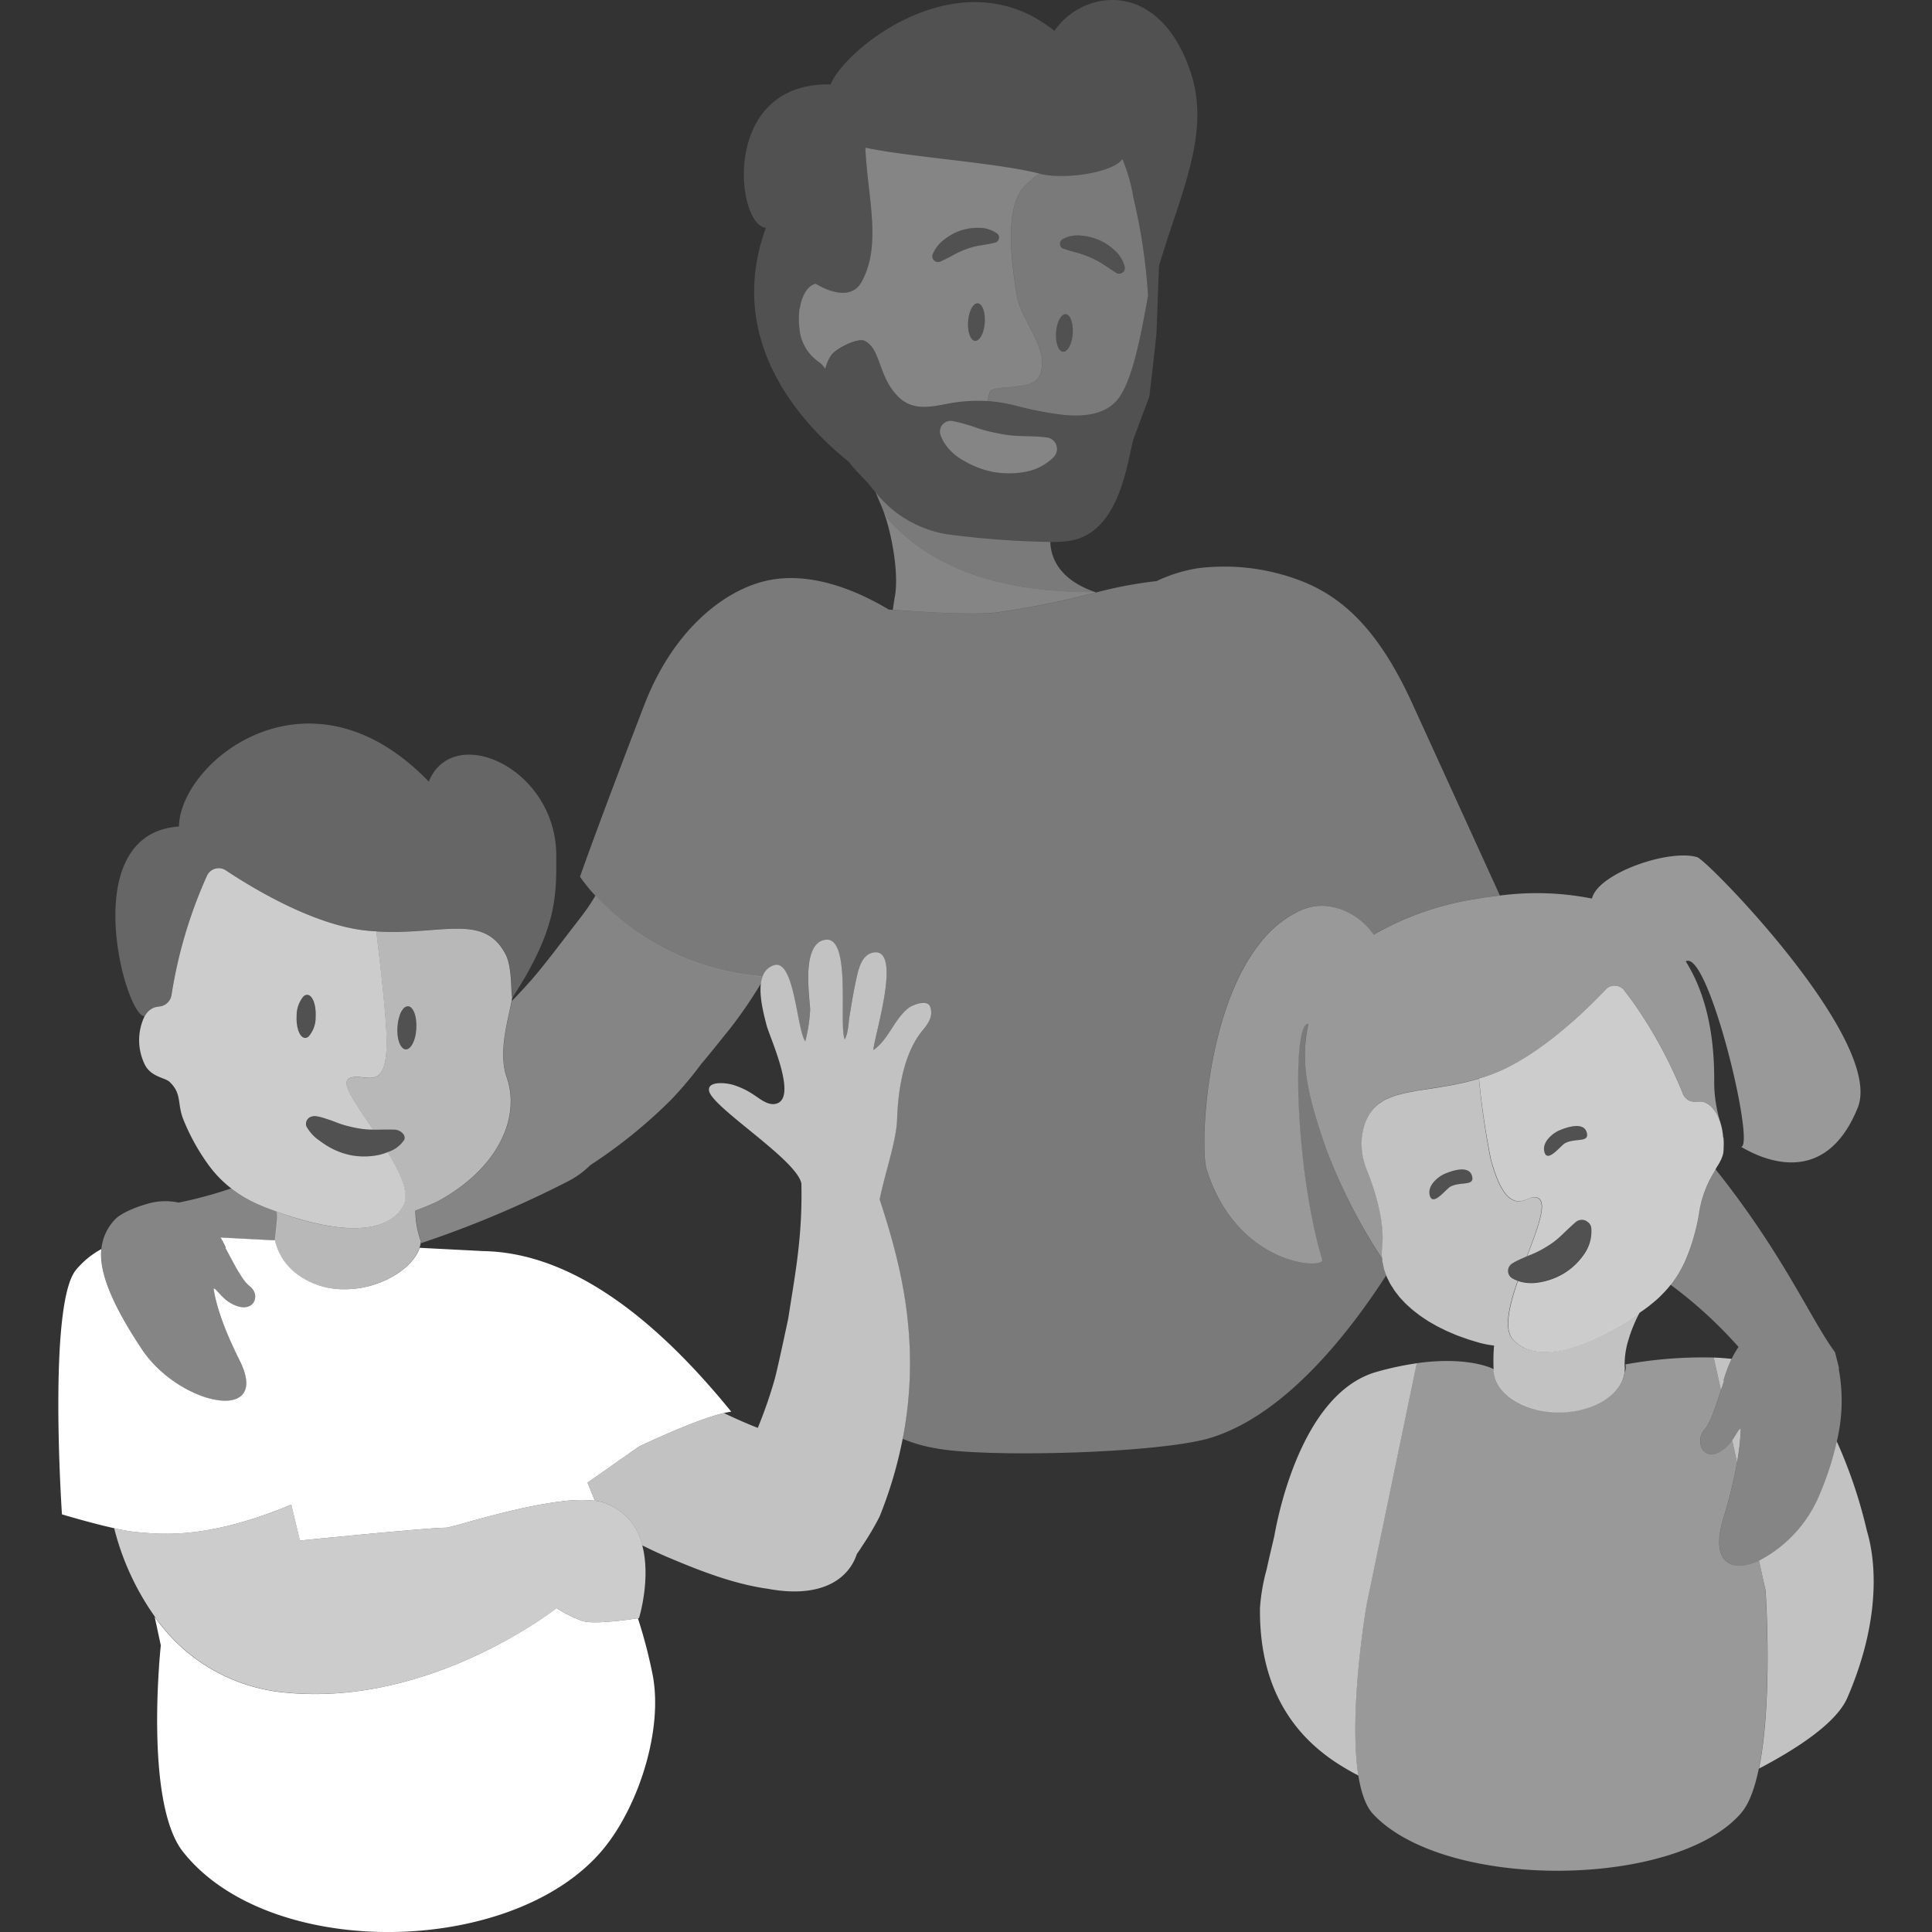 <svg viewBox="0 0 300 300" xmlns="http://www.w3.org/2000/svg"><rect x="0" y="0" width="300" height="300" fill="#333333" stroke="none"/><g fill="#fff"><path d="m 99.05 251.28 c -1 .16 -6.8 1.03 -8.63 .42 a 19.73 19.73 0 0 1 -4.01 -2 s -19.37 15.36 -42.07 13.13 a 27.69 27.69 0 0 1 -20.33 -11.8 l .96 4.46 s -2.64 24.34 3.45 32.06 c 13.64 17.25 52.47 16.31 65.83 -1.15 5.1 -6.66 8.62 -17.83 7.14 -26.09 a 76.72 76.72 0 0 0 -2.34 -9.03 z"/><path d="m 75.07 194.27 l -9.9 -.51 c -1.1 3.36 -6.35 6.43 -11.5 6.43 a 12.1 12.1 0 0 1 -7.86 -2.6 9.1 9.1 0 0 1 -2.92 -4.28 c -.11 -.34 -.19 -.68 -.19 -.68 v -.03 l -8.46 -.44 c .3 .5 .57 1.02 .82 1.55 l -.06 .08 c .96 1.73 1.8 3.44 2.64 4.65 a 5.92 5.92 0 0 0 1.16 1.32 c 1.88 1.47 .44 4.69 -3.16 2.48 a 5.15 5.15 0 0 1 -.64 -.47 c -.96 -.82 -1.57 -1.82 -1.84 -1.66 .37 2.33 1.41 5.89 4.04 11.12 5.01 9.97 -9.34 7.06 -15.2 -1.76 -3.77 -5.68 -5.6 -9.74 -6.14 -12.83 a 10.16 10.16 0 0 1 -.13 -2.68 13.44 13.44 0 0 0 -3.94 3.24 c -4.39 5.37 -2.17 37.95 -2.17 37.95 s 4.45 1.34 8.1 2.15 a 28.6 28.6 0 0 0 3.34 .59 l .13 .01 c 3.93 .36 10.98 1.16 24.04 -4.25 l 1.34 5.57 s 19.81 -2 22.71 -2 c .81 0 10.64 -3.27 18.11 -4.11 a 21.48 21.48 0 0 1 4.98 -.08 q -.56 -1.4 -1.14 -2.8 l 7.98 -5.61 s 8.66 -4.16 13.2 -5.2 a 10.41 10.41 0 0 1 1.14 -.21 c -13.36 -16.46 -26.24 -24.72 -38.48 -24.94 z"/><path d="m 267.58 176.65 q -.03 -.33 -.07 -.65 c -.01 -.1 -.03 -.19 -.05 -.29 l -.01 -.08 c 0 -.03 -.01 -.05 -.01 -.08 -.05 -.28 -.11 -.55 -.18 -.82 -.01 -.02 -.01 -.05 -.02 -.07 v .02 c -.05 -.2 -.1 -.39 -.17 -.57 s -.14 -.38 -.22 -.56 c -.03 -.06 -.05 -.11 -.08 -.17 -.05 -.1 -.09 -.2 -.14 -.3 -.01 -.02 -.03 -.04 -.04 -.07 -.03 -.06 -.07 -.12 -.11 -.18 s -.07 -.11 -.1 -.16 -.05 -.09 -.08 -.13 c -.04 -.05 -.07 -.1 -.11 -.15 l -.02 -.02 c -.06 -.09 -.13 -.17 -.19 -.25 -.05 -.05 -.09 -.1 -.14 -.15 -.03 -.03 -.06 -.07 -.09 -.1 s -.08 -.07 -.12 -.11 c -.02 -.02 -.05 -.04 -.07 -.06 s -.05 -.04 -.07 -.06 -.05 -.04 -.08 -.06 c -.05 -.04 -.1 -.08 -.16 -.11 s -.1 -.07 -.15 -.1 c -.02 -.01 -.03 -.02 -.05 -.03 -.07 -.04 -.15 -.07 -.22 -.1 -.04 -.02 -.09 -.04 -.13 -.06 a 2.29 2.29 0 0 0 -.42 -.11 1.98 1.98 0 0 0 -.33 -.02 2.48 2.48 0 0 0 -.32 .03 v -.03 l -.04 .01 a 2.12 2.12 0 0 1 -.71 .01 2.09 2.09 0 0 1 -.65 -.21 1.99 1.99 0 0 1 -.4 -.29 1.9 1.9 0 0 1 -.29 -.33 2.09 2.09 0 0 1 -.12 -.2 c -.03 -.05 -.06 -.1 -.08 -.16 q -.3 -.75 -.61 -1.46 -.62 -1.43 -1.25 -2.75 -.32 -.66 -.64 -1.29 -.64 -1.26 -1.27 -2.4 c -.63 -1.14 -1.25 -2.19 -1.85 -3.14 q -.45 -.71 -.87 -1.36 c -.85 -1.29 -1.61 -2.35 -2.25 -3.19 q -.21 -.28 -.4 -.53 a 1.81 1.81 0 0 0 -.63 -.51 1.93 1.93 0 0 0 -1.16 -.17 1.85 1.85 0 0 0 -1.06 .56 c -.29 .31 -.63 .66 -1 1.03 q -.37 .38 -.78 .79 t -.88 .86 c -.45 .44 -.93 .89 -1.44 1.36 -.41 .38 -.84 .76 -1.29 1.15 -3.62 3.17 -8.25 6.59 -12.82 8.17 -.5 .17 -1 .33 -1.48 .47 a 120.55 120.55 0 0 0 1.85 12.53 c .1 .38 .2 .73 .31 1.07 2.38 7.89 5.16 4.92 6.22 4.83 2.69 -.23 1 4.17 -.92 9.17 .24 -.1 .48 -.2 .72 -.29 a 16.03 16.03 0 0 0 2.43 -1.27 12.51 12.51 0 0 0 2.11 -1.61 c .65 -.61 1.27 -1.23 2.13 -1.99 l .15 -.13 a 1.47 1.47 0 0 1 1.59 -.23 1.44 1.44 0 0 1 .21 .15 1.39 1.39 0 0 1 .28 .21 1.46 1.46 0 0 1 .36 .83 6.2 6.2 0 0 1 -1.15 4.06 10.37 10.37 0 0 1 -3.08 2.92 10.76 10.76 0 0 1 -3.92 1.42 6.87 6.87 0 0 1 -2.08 .04 6.68 6.68 0 0 1 -1.03 -.23 c -.04 -.02 -.09 -.04 -.13 -.05 -1.35 3.87 -2.22 7.51 -.75 9.12 a 5.95 5.95 0 0 0 .53 .51 c .06 .05 .12 .09 .18 .14 .13 .1 .25 .2 .39 .28 .08 .05 .16 .09 .24 .14 .12 .07 .24 .14 .37 .21 .09 .04 .18 .08 .27 .11 .13 .05 .25 .11 .38 .15 .09 .03 .19 .06 .29 .09 .13 .04 .26 .08 .39 .11 .1 .02 .2 .04 .31 .06 .13 .03 .26 .05 .4 .07 .1 .01 .21 .02 .32 .03 .14 .01 .27 .03 .41 .03 h .33 .43 c .11 0 .23 -.01 .34 -.02 .14 -.01 .29 -.02 .44 -.03 .11 -.01 .23 -.03 .34 -.04 l .45 -.06 c .12 -.02 .23 -.04 .35 -.06 l .45 -.09 c .12 -.03 .23 -.05 .35 -.08 .15 -.04 .31 -.07 .46 -.12 .12 -.03 .23 -.06 .35 -.1 .16 -.04 .31 -.09 .46 -.14 .12 -.04 .23 -.07 .35 -.11 .16 -.05 .31 -.1 .47 -.16 .11 -.04 .23 -.08 .34 -.12 .16 -.06 .31 -.12 .47 -.18 .12 -.04 .23 -.09 .34 -.14 .16 -.06 .31 -.13 .47 -.19 l .34 -.14 c .16 -.07 .31 -.14 .47 -.21 l .32 -.15 c .16 -.07 .31 -.15 .47 -.22 l .32 -.15 .46 -.23 c .1 -.05 .2 -.1 .31 -.16 q .23 -.12 .45 -.24 c .1 -.05 .2 -.11 .3 -.16 .14 -.08 .29 -.16 .43 -.24 l .29 -.16 .43 -.25 c .09 -.05 .18 -.1 .26 -.15 .14 -.08 .28 -.16 .41 -.25 l .26 -.16 c .13 -.08 .25 -.15 .37 -.23 l .26 -.16 c .11 -.07 .22 -.14 .33 -.21 l .27 -.17 .25 -.17 .3 -.2 .08 -.06 c .25 -.16 .48 -.32 .69 -.47 l .09 -.06 c .36 -.24 .71 -.49 1.05 -.75 .06 -.04 .11 -.08 .17 -.12 .1 -.07 .18 -.16 .27 -.23 .46 -.36 .9 -.73 1.32 -1.12 .11 -.1 .21 -.22 .32 -.32 a 18.08 18.08 0 0 0 1.27 -1.38 l .04 -.05 c .04 -.04 .07 -.09 .1 -.13 s .06 -.09 .1 -.13 c .15 -.19 .29 -.38 .43 -.57 .05 -.07 .09 -.14 .14 -.2 .03 -.04 .06 -.08 .09 -.12 l .03 -.05 c .13 -.2 .26 -.39 .39 -.6 .12 -.19 .23 -.39 .34 -.59 .09 -.15 .18 -.31 .26 -.46 .19 -.37 .37 -.74 .54 -1.12 a 30.43 30.43 0 0 0 1.31 -3.66 q .27 -.94 .49 -1.91 t .37 -1.96 a 17.04 17.04 0 0 1 1.19 -4.09 q .28 -.66 .62 -1.29 c .24 -.45 .51 -.89 .78 -1.33 .07 -.11 .12 -.22 .19 -.33 a 9.1 9.1 0 0 0 .68 -1.21 4.84 4.84 0 0 0 .22 -.58 2.78 2.78 0 0 0 .11 -.55 c .03 -.28 .04 -.56 .04 -.83 0 -.06 .01 -.11 .01 -.17 v -.23 c 0 -.08 0 -.16 0 -.23 q -.01 -.37 -.04 -.73 z m -24.57 .87 c -.68 .37 -2.69 3.1 -3.18 1.4 s 1.53 -3.06 2.25 -3.37 c 1.18 -.51 3.81 -1.41 4.3 .28 s -1.78 .82 -3.37 1.69 z" opacity=".75"/><path d="m 93.97 233.4 a 7.38 7.38 0 0 0 -1.6 -.37 21.48 21.48 0 0 0 -4.98 .08 c -7.48 .84 -17.3 4.11 -18.11 4.11 -2.89 0 -22.7 2 -22.7 2 l -1.34 -5.57 c -13.06 5.41 -20.11 4.6 -24.04 4.25 l -.13 -.01 a 28.6 28.6 0 0 1 -3.34 -.59 40.91 40.91 0 0 0 6.3 13.71 27.69 27.69 0 0 0 20.33 11.8 c 22.69 2.25 42.06 -13.11 42.06 -13.11 a 19.73 19.73 0 0 0 4.01 2 c 1.83 .61 7.62 -.26 8.63 -.42 l .17 -.03 s 1.88 -6.07 .5 -11.29 a 9.03 9.03 0 0 0 -5.76 -6.56 z" opacity=".75"/><path d="m 26.34 168 c 1.95 1.87 1.14 3.36 2.13 5.83 a 32.76 32.76 0 0 0 4 7.19 17.94 17.94 0 0 0 3.43 3.51 19.51 19.51 0 0 0 4.08 2.44 l .04 .02 c .17 .07 .38 .16 .6 .25 l .1 .04 .02 .01 c .21 .09 .44 .18 .69 .27 .21 .08 .44 .17 .68 .26 l .27 .1 .28 .1 .37 .14 .28 .1 .42 .15 .28 .1 c .15 .05 .3 .1 .46 .15 l .29 .1 .33 .1 .15 .05 .06 .02 .25 .08 .5 .15 .32 .09 c .17 .05 .34 .1 .51 .15 .11 .03 .22 .06 .34 .09 .17 .05 .34 .09 .52 .14 .12 .03 .23 .06 .35 .09 .18 .04 .35 .09 .53 .13 .12 .03 .24 .05 .36 .08 .18 .04 .35 .08 .53 .12 .12 .03 .24 .05 .36 .08 .18 .04 .36 .07 .53 .1 .12 .02 .25 .04 .37 .07 q .27 .05 .53 .09 c .12 .02 .25 .04 .37 .06 .18 .03 .35 .05 .53 .07 l .38 .05 c .17 .02 .35 .04 .52 .05 .13 .01 .25 .02 .38 .03 .17 .01 .34 .02 .51 .03 .13 .01 .25 .01 .38 .02 .17 .01 .36 .01 .53 .01 h .01 .4 c .18 0 .26 -.01 .42 -.02 .12 -.01 .25 -.01 .37 -.02 .16 -.01 .31 -.03 .47 -.04 .12 -.01 .24 -.02 .36 -.04 .15 -.02 .3 -.04 .45 -.07 .12 -.02 .23 -.04 .35 -.06 .15 -.03 .29 -.06 .43 -.1 .11 -.03 .23 -.05 .34 -.08 .14 -.04 .28 -.08 .41 -.13 .11 -.04 .22 -.07 .32 -.11 .13 -.05 .26 -.11 .39 -.16 .1 -.04 .2 -.08 .3 -.13 .13 -.06 .25 -.13 .37 -.2 .09 -.05 .19 -.1 .28 -.16 .12 -.08 .23 -.16 .35 -.25 .08 -.06 .17 -.12 .25 -.18 .12 -.09 .22 -.2 .33 -.3 .07 -.07 .14 -.13 .21 -.2 .12 -.12 .22 -.25 .32 -.38 .05 -.06 .11 -.12 .16 -.19 a 5.91 5.91 0 0 0 .42 -.64 c 1.05 -1.85 -.38 -5 -2.42 -8.34 a 9.16 9.16 0 0 1 -1.29 .41 11.15 11.15 0 0 1 -2.26 .25 10.67 10.67 0 0 1 -2.24 -.21 11.29 11.29 0 0 1 -4.02 -1.71 c -.17 -.11 -.42 -.28 -.7 -.49 a 6.38 6.38 0 0 1 -2.09 -2.25 1.17 1.17 0 0 1 .89 -1.55 1.38 1.38 0 0 1 .34 -.05 1.35 1.35 0 0 1 .31 .02 l .3 .05 a 8.15 8.15 0 0 1 .86 .23 c .27 .08 .51 .17 .77 .25 .5 .16 .96 .35 1.41 .52 .44 .17 .88 .3 1.32 .42 .49 .13 .98 .24 1.46 .34 a 13.38 13.38 0 0 0 2.66 .27 h -.01 c -.15 -.24 -.28 -.44 -.4 -.62 -.06 -.09 -.11 -.18 -.17 -.26 -.31 -.47 -.61 -.91 -.89 -1.33 -2.55 -3.81 -3.77 -5.87 -1.22 -5.98 q .11 0 .22 0 c .67 .01 1.38 .17 2.04 .15 1.61 -.04 2.91 -1.12 2.47 -8 -.03 -.45 -.06 -.91 -.1 -1.39 -.29 -3.81 -.82 -8.36 -1.29 -12.33 q -.06 -.52 -.12 -1.03 h -.01 c -.53 -.03 -1.08 -.07 -1.63 -.13 -8.24 -.88 -17.82 -6.73 -21.76 -9.36 a 2 2 0 0 0 -2.88 .8 72.11 72.11 0 0 0 -5.54 18.64 2.13 2.13 0 0 1 -2.04 1.73 h -.04 l .01 .03 a 2.35 2.35 0 0 0 -.66 .14 2.87 2.87 0 0 0 -1.41 1.31 c -.01 0 -.02 0 -.02 0 a 8.59 8.59 0 0 0 -.06 7.35 c .94 2.13 3.21 2.17 3.94 2.87 z m 21.38 -13.52 c .82 .05 1.39 1.58 1.29 3.43 a 4.52 4.52 0 0 1 -1.09 3.04 .83 .83 0 0 1 -.57 .22 c -.82 -.05 -1.39 -1.58 -1.29 -3.43 a 4.61 4.61 0 0 1 1.07 -3.03 .84 .84 0 0 1 .59 -.23 z" opacity=".75"/><path d="m 253.97 204.22 l -.08 .06 -.3 .2 -.25 .17 -.27 .17 c -.11 .07 -.22 .14 -.33 .21 l -.26 .16 c -.12 .08 -.25 .15 -.37 .23 l -.26 .16 c -.14 .08 -.27 .16 -.41 .25 -.09 .05 -.18 .1 -.26 .15 l -.43 .25 -.29 .16 c -.14 .08 -.29 .16 -.43 .24 -.1 .05 -.2 .11 -.3 .16 q -.22 .12 -.45 .24 c -.1 .05 -.2 .1 -.31 .16 l -.46 .23 -.32 .15 c -.16 .08 -.31 .15 -.47 .22 l -.32 .15 c -.16 .07 -.31 .14 -.47 .21 l -.34 .14 c -.16 .07 -.31 .13 -.47 .19 -.12 .05 -.23 .09 -.34 .14 -.16 .06 -.31 .12 -.47 .18 -.11 .04 -.23 .08 -.34 .12 -.16 .06 -.31 .11 -.47 .16 -.12 .04 -.23 .08 -.35 .11 -.16 .05 -.31 .09 -.46 .14 -.12 .03 -.23 .07 -.35 .1 -.15 .04 -.31 .08 -.46 .12 -.12 .03 -.23 .06 -.35 .08 -.15 .03 -.3 .06 -.45 .09 -.12 .02 -.23 .04 -.35 .06 -.15 .03 -.3 .04 -.45 .06 -.11 .01 -.23 .03 -.34 .04 -.15 .02 -.29 .02 -.44 .03 -.11 .01 -.23 .02 -.34 .02 -.14 .01 -.28 0 -.43 0 -.11 0 -.22 0 -.33 0 -.14 -.01 -.28 -.02 -.41 -.03 -.11 -.01 -.21 -.02 -.32 -.03 -.14 -.02 -.27 -.04 -.4 -.07 -.1 -.02 -.21 -.04 -.31 -.06 -.13 -.03 -.26 -.07 -.39 -.11 -.1 -.03 -.2 -.05 -.29 -.09 -.13 -.05 -.25 -.1 -.38 -.15 -.09 -.04 -.18 -.07 -.27 -.11 -.13 -.06 -.25 -.14 -.37 -.21 -.08 -.05 -.16 -.09 -.24 -.14 -.13 -.09 -.26 -.19 -.39 -.28 -.06 -.05 -.13 -.09 -.18 -.14 a 5.95 5.95 0 0 1 -.53 -.51 c -1.48 -1.61 -.6 -5.25 .75 -9.12 -.14 -.05 -.28 -.11 -.42 -.17 a 4.42 4.42 0 0 1 -.44 -.23 1.34 1.34 0 0 1 -.03 -2.26 l .25 -.16 a 7.66 7.66 0 0 1 .75 -.39 c .24 -.12 .47 -.22 .7 -.32 .2 -.09 .4 -.18 .6 -.26 1.91 -5 3.61 -9.39 .92 -9.17 -1.06 .09 -3.84 3.06 -6.22 -4.83 -.1 -.34 -.21 -.69 -.31 -1.07 a 120.55 120.55 0 0 1 -1.82 -12.52 c -.04 .01 -.08 .02 -.12 .03 -.39 .11 -.76 .21 -1.14 .31 h -.01 c -.19 .05 -.38 .1 -.57 .15 -.39 .1 -.78 .18 -1.16 .26 -.16 .04 -.33 .07 -.49 .11 -.41 .08 -.81 .16 -1.21 .23 l -.34 .06 h -.03 c -.57 .1 -1.13 .19 -1.68 .28 -.37 .06 -.74 .12 -1.1 .17 h -.02 c -.62 .1 -1.23 .19 -1.8 .28 l -.06 .01 -.2 .04 -.09 .02 c -.32 .06 -.62 .11 -.92 .17 -.14 .03 -.29 .06 -.43 .09 -.26 .06 -.51 .12 -.75 .18 -.15 .04 -.31 .08 -.45 .12 -.22 .06 -.44 .13 -.65 .21 -.15 .05 -.3 .1 -.45 .16 -.2 .08 -.38 .16 -.57 .25 -.14 .06 -.28 .13 -.41 .2 -.18 .09 -.34 .2 -.5 .31 -.12 .08 -.25 .16 -.37 .24 -.16 .12 -.3 .25 -.45 .39 -.11 .1 -.22 .19 -.32 .29 a 4.56 4.56 0 0 0 -.29 .36 c -.03 .05 -.07 .09 -.1 .13 -.09 .11 -.18 .21 -.26 .33 a 6.57 6.57 0 0 0 -.36 .66 c -.01 .02 -.02 .04 -.04 .07 -.05 .09 -.1 .17 -.14 .27 a 8.59 8.59 0 0 0 -.41 1.19 9.64 9.64 0 0 0 -.33 2.47 10.28 10.28 0 0 0 .13 1.65 10.97 10.97 0 0 0 .27 1.22 11.14 11.14 0 0 0 .4 1.19 c .14 .35 .29 .74 .45 1.16 a 35.55 35.55 0 0 1 1.69 6 20.16 20.16 0 0 1 .33 3.3 13.29 13.29 0 0 1 -.08 1.6 8.72 8.72 0 0 0 -.05 1.14 c 0 .14 .03 .27 .04 .4 .01 .12 .02 .23 .03 .35 s .01 .26 .03 .38 c .03 .17 .08 .34 .11 .51 .04 .2 .08 .41 .13 .61 s .14 .41 .21 .61 c .04 .12 .08 .23 .12 .35 .02 .05 .03 .1 .05 .15 .09 .23 .21 .45 .33 .68 .07 .14 .12 .27 .2 .41 .13 .24 .28 .47 .44 .7 .08 .12 .14 .24 .22 .36 .17 .25 .36 .49 .55 .73 .08 .1 .15 .2 .23 .3 .21 .25 .44 .49 .67 .73 .08 .09 .16 .18 .24 .26 .24 .24 .51 .48 .77 .71 .09 .08 .17 .16 .27 .24 .28 .24 .59 .48 .9 .71 .09 .07 .17 .14 .26 .21 .32 .23 .65 .45 .99 .67 .1 .06 .19 .13 .28 .19 .01 .01 .02 .02 .03 .02 .34 .21 .69 .41 1.05 .61 .11 .06 .2 .12 .31 .18 .29 .16 .59 .3 .89 .45 .09 .04 .18 .09 .27 .13 .12 .06 .22 .12 .34 .17 .4 .18 .81 .36 1.22 .53 .13 .05 .25 .11 .38 .16 .33 .13 .67 .25 1.01 .37 .09 .03 .17 .06 .26 .09 .15 .05 .29 .11 .44 .16 .38 .13 .77 .24 1.16 .36 l .14 .04 c .19 .06 .38 .12 .57 .17 q .55 .15 1.12 .26 c .38 .07 .77 .13 1.17 .18 q -.03 .36 -.06 .76 c -.02 .4 -.04 .85 -.04 1.32 0 .16 -.01 .31 0 .47 v .02 c 0 .32 .01 .66 .02 1.01 v .02 c 0 .08 0 .15 .01 .23 v .03 a 4.57 4.57 0 0 0 .15 .89 c .02 .07 .04 .14 .06 .22 a 4.99 4.99 0 0 0 .33 .84 5.46 5.46 0 0 0 .45 .72 c .02 .02 .03 .04 .05 .07 a 6.51 6.51 0 0 0 .56 .65 8.51 8.51 0 0 0 1.8 1.4 11.48 11.48 0 0 0 2.23 1.01 13.55 13.55 0 0 0 1.58 .43 c .42 .08 .85 .14 1.28 .19 q .16 .02 .33 .03 c .44 .04 .89 .07 1.35 .07 a 15.15 15.15 0 0 0 1.65 -.1 c .08 -.01 .16 -.01 .23 -.02 a 14.63 14.63 0 0 0 1.48 -.27 l .27 -.07 a 13.13 13.13 0 0 0 1.36 -.42 c .07 -.03 .13 -.05 .2 -.08 a 11.33 11.33 0 0 0 1.29 -.59 9.33 9.33 0 0 0 .87 -.54 c .03 -.02 .05 -.04 .08 -.06 a 8.99 8.99 0 0 0 .74 -.59 q .2 -.18 .38 -.36 c .14 -.14 .28 -.29 .4 -.44 a 6.2 6.2 0 0 0 .45 -.62 c .01 -.01 .02 -.03 .03 -.04 l .02 -.03 c .08 -.13 .14 -.26 .21 -.39 .04 -.07 .08 -.14 .11 -.21 l .01 -.02 a 4.85 4.85 0 0 0 .38 -1.4 c .01 -.09 .01 -.17 .02 -.26 s .02 -.17 .02 -.26 c 0 -.01 0 -.02 0 -.03 0 -.16 -.01 -.33 -.03 -.49 a 13.04 13.04 0 0 1 .64 -4.12 c .07 -.22 .13 -.43 .2 -.64 .28 -.83 .59 -1.57 .85 -2.15 .13 -.29 .26 -.55 .36 -.75 s .19 -.36 .24 -.47 c .03 -.05 .05 -.09 .06 -.11 .03 -.02 .06 -.04 .09 -.06 l -.09 .06 q -.28 .19 -.65 .43 z m -28.76 -19.95 c -.68 .37 -2.69 3.1 -3.18 1.4 s 1.53 -3.06 2.24 -3.37 c 1.18 -.52 3.81 -1.41 4.3 .28 s -1.77 .83 -3.36 1.69 z" opacity=".7"/><path d="m 197.86 238.59 c -.39 1.68 -.78 3.27 -1.16 5.03 a 30.75 30.75 0 0 0 -1.05 6.03 c -.23 17.67 10.83 23.67 15.28 26.06 -1.58 -9.88 1.26 -26.46 1.26 -26.46 l 2.95 -14.21 4.85 -23.35 a 47 47 0 0 0 -6.22 1.33 c -12.43 3.5 -15.79 25.06 -15.91 25.57 z" opacity=".7"/><path d="m 285.21 223.81 a 45.64 45.64 0 0 1 -2.68 8.29 20.25 20.25 0 0 1 -9.4 10.24 l .59 2.66 .44 1.98 s 1.16 17.03 -1.03 27.65 c 5.71 -2.99 12 -7.02 13.72 -10.99 5.91 -13.66 3.94 -22.98 3.06 -25.86 a 75.36 75.36 0 0 0 -4.7 -13.97 z" opacity=".7"/><path d="m 268.97 223.66 l .76 3.42 a 37.19 37.19 0 0 0 .58 -5.19 c -.26 -.16 -.66 .8 -1.34 1.77 z" opacity=".7"/><path d="m 266.1 210.8 l 1.13 5.06 q .24 -.71 .48 -1.44 l -.07 -.09 a 20.68 20.68 0 0 1 1.25 -3.33 c -.93 -.09 -1.86 -.17 -2.79 -.2 z" opacity=".7"/><path d="m 141.06 156.55 c -2.23 1.73 -3.07 4.88 -5.44 6.52 .04 -1.87 4.47 -15.56 .18 -15.17 -2.2 .2 -2.62 3.15 -2.99 4.85 -.35 1.61 -.59 3.24 -.87 4.86 -.2 1.16 -.2 2.77 -.77 3.81 -.97 -2.27 1.08 -15.87 -2.94 -15.5 a 2.28 2.28 0 0 0 -.23 .05 c -2.17 .42 -2.48 3.65 -2.5 5.59 v .56 c .02 1.54 .17 3.07 .3 4.6 a 24.62 24.62 0 0 1 -.76 4.99 c -.91 -1.2 -1.36 -6.95 -2.62 -9.99 -.47 -1.13 -1.05 -1.89 -1.82 -1.89 a 1.28 1.28 0 0 0 -.34 .04 2.8 2.8 0 0 0 -.56 .22 2.67 2.67 0 0 0 -1.28 1.52 4.8 4.8 0 0 0 -.27 1.09 c -.28 2.2 .52 5.06 .87 6.45 .48 1.93 5.2 11.92 1.17 12.29 -1.15 .1 -2.32 -.92 -3.22 -1.49 a 12.16 12.16 0 0 0 -3.12 -1.49 c -1.33 -.38 -4 -.57 -3.75 .91 .44 2.59 13.68 10.72 14.34 14.42 .16 7.59 -.77 12.94 -1.79 19.33 l -.26 1.66 s -1.63 7.72 -2.11 9.43 a 70.82 70.82 0 0 1 -2.61 7.51 c -1.77 -.69 -3.53 -1.47 -5.26 -2.3 -4.54 1.04 -13.2 5.2 -13.2 5.2 l -7.98 5.61 q .58 1.4 1.14 2.8 a 7.38 7.38 0 0 1 1.6 .37 9.03 9.03 0 0 1 5.75 6.56 c 1.52 .75 3.04 1.47 4.59 2.1 4.92 2.08 9.95 3.96 14.95 4.65 7.92 1.48 12.43 -1.25 13.8 -5.43 a 11.98 11.98 0 0 0 .73 -1.08 44.4 44.4 0 0 0 2.78 -4.68 66.19 66.19 0 0 0 3.61 -12.16 c 3.03 -15.64 -.73 -28.26 -3.59 -37.1 .84 -4.19 2.6 -9.03 2.71 -12.5 .15 -4.6 1.04 -10.28 4.01 -13.81 .88 -1.04 1.63 -2.22 1.11 -3.62 -.44 -1.17 -2.72 -.28 -3.36 .22 z" opacity=".7"/><path d="m 58.43 144.63 q .06 .51 .12 1.03 c .47 3.97 1 8.53 1.29 12.33 .04 .47 .07 .94 .1 1.39 .44 6.88 -.86 7.96 -2.47 8 -.66 .02 -1.37 -.14 -2.04 -.15 q -.11 0 -.22 0 c -2.55 .12 -1.33 2.17 1.22 5.98 .28 .42 .58 .86 .89 1.33 .05 .08 .11 .17 .17 .26 .11 .17 .24 .38 .4 .62 h .04 .04 c .7 0 1.39 -.02 2.2 -.02 .28 0 .57 0 .88 .01 h .21 c .85 .02 1.84 .79 1.51 1.58 a 4.72 4.72 0 0 1 -2.56 1.9 c -.01 .01 -.03 .01 -.04 .02 2.04 3.34 3.46 6.5 2.42 8.34 a 5.91 5.91 0 0 1 -.42 .64 c -.05 .07 -.11 .12 -.16 .19 -.11 .13 -.21 .26 -.32 .38 -.07 .07 -.14 .13 -.21 .2 -.11 .1 -.22 .2 -.33 .3 -.08 .06 -.17 .12 -.25 .18 -.12 .08 -.23 .17 -.35 .25 -.09 .06 -.18 .11 -.28 .16 -.12 .07 -.24 .14 -.37 .2 -.1 .05 -.2 .09 -.3 .13 -.13 .06 -.26 .11 -.39 .16 -.1 .04 -.21 .07 -.32 .11 -.14 .05 -.27 .09 -.41 .13 -.11 .03 -.22 .06 -.34 .08 -.14 .03 -.29 .07 -.43 .1 -.12 .02 -.23 .04 -.35 .06 -.15 .02 -.3 .05 -.45 .07 -.12 .02 -.24 .03 -.36 .04 -.16 .02 -.31 .03 -.47 .04 -.12 .01 -.25 .01 -.37 .02 -.16 .01 -.24 .02 -.42 .02 -.13 0 -.27 0 -.4 0 h -.02 c -.18 0 -.36 -.01 -.53 -.01 -.13 0 -.25 -.01 -.38 -.02 -.17 -.01 -.34 -.02 -.51 -.03 -.13 -.01 -.25 -.02 -.38 -.03 -.17 -.02 -.35 -.03 -.52 -.05 -.13 -.01 -.25 -.03 -.38 -.05 -.18 -.02 -.35 -.05 -.53 -.07 -.12 -.02 -.25 -.04 -.37 -.06 q -.27 -.04 -.53 -.09 l -.37 -.07 c -.18 -.03 -.36 -.07 -.53 -.1 -.12 -.03 -.24 -.05 -.36 -.08 -.18 -.04 -.36 -.08 -.53 -.12 -.12 -.03 -.24 -.05 -.36 -.08 -.18 -.04 -.35 -.09 -.53 -.13 -.12 -.03 -.23 -.06 -.35 -.09 -.18 -.05 -.74 -.2 -.86 -.23 -.17 -.05 -.73 -.21 -.83 -.24 l -.5 -.15 -.24 -.08 -.06 -.02 -.15 -.05 c -.27 -.09 -.58 -.18 -.63 -.2 -.16 -.05 -.65 -.22 -.74 -.25 l -.42 -.15 -.28 -.1 -.1 -.03 c .25 .28 .12 1.36 -.23 4.47 v .03 s .08 .34 .19 .68 a 9.1 9.1 0 0 0 2.92 4.28 12.1 12.1 0 0 0 7.86 2.6 c 5.16 0 10.41 -3.07 11.5 -6.43 a 4.3 4.3 0 0 0 .16 -.6 c .01 -.04 .01 -.08 .01 -.11 .01 -.08 .03 -.16 .03 -.24 0 -.03 .01 -.06 .01 -.09 a 13.97 13.97 0 0 1 -.85 -4.74 c .79 -.28 2.81 -1.09 3.5 -1.46 a 28.19 28.19 0 0 0 4.58 -3.07 c 5.95 -4.92 7.85 -11.16 6.11 -16.13 -1.13 -3.23 -.28 -7.07 .38 -10.1 .14 -.63 .27 -1.23 .37 -1.78 q .05 -.28 .1 -.55 c -.24 -.67 .04 -4.71 -1.06 -6.76 -3.41 -6.42 -10.01 -2.88 -20.05 -3.5 z m 3.3 14.73 q .03 -.35 .08 -.68 c .02 -.11 .04 -.22 .06 -.32 .04 -.19 .09 -.37 .15 -.53 .02 -.06 .03 -.13 .05 -.18 a 4.19 4.19 0 0 1 .2 -.48 3.12 3.12 0 0 1 .16 -.27 c .03 -.04 .06 -.07 .08 -.11 a 1.06 1.06 0 0 1 .85 -.54 c .41 .02 .75 .42 .99 1.03 0 .01 .01 .02 .01 .03 a 4.49 4.49 0 0 1 .18 .66 c .01 .06 .02 .12 .03 .18 a 6.56 6.56 0 0 1 .09 .99 v .2 .02 c 0 .07 -.01 .15 -.01 .22 v .1 a 7.44 7.44 0 0 1 -.1 .88 v .01 .02 a 6.1 6.1 0 0 1 -.14 .61 4.85 4.85 0 0 1 -.19 .55 l -.01 .01 a 3.58 3.58 0 0 1 -.22 .45 l -.01 .02 a 2.31 2.31 0 0 1 -.25 .34 l -.01 .01 -.01 .01 a .93 .93 0 0 1 -.72 .36 .69 .69 0 0 1 -.19 -.05 .36 .36 0 0 1 -.04 -.01 .85 .85 0 0 1 -.16 -.1 c -.01 -.01 -.03 -.01 -.04 -.02 s -.02 -.02 -.02 -.03 a 1.36 1.36 0 0 1 -.24 -.27 c -.01 -.02 -.03 -.03 -.04 -.05 a 2.6 2.6 0 0 1 -.23 -.45 4.91 4.91 0 0 1 -.29 -1.23 c 0 -.02 -.01 -.04 -.01 -.06 s 0 -.06 0 -.08 a 7.04 7.04 0 0 1 -.02 -1.01 c 0 -.02 0 -.04 0 -.07 0 -.07 .02 -.11 .02 -.16 z" opacity=".65"/><path d="m 263.54 133.1 c -4.45 -1.31 -15.44 2.53 -16.34 6.43 a 43.99 43.99 0 0 0 -14.28 -.47 c -.92 .1 -1.86 .22 -2.82 .37 v -.01 c -.13 .02 -.25 .05 -.38 .07 s -.25 .04 -.38 .06 v .01 a 45.79 45.79 0 0 0 -16.04 5.58 c -2.2 -3.27 -6.71 -5.53 -10.82 -3.99 -.12 .05 -.25 .08 -.37 .14 a 16.85 16.85 0 0 0 -6.29 4.95 c -8.78 10.76 -9.46 32.17 -8.46 35.34 4.76 15.13 18.4 15.56 17.93 14.01 -4.2 -14.01 -4.74 -37.08 -2.14 -36.59 -1.15 5.57 -.5 10.12 2.85 19.6 a 87.64 87.64 0 0 0 8.66 16.92 c -.01 -.11 -.02 -.23 -.03 -.34 v -.01 c -.01 -.13 -.03 -.27 -.04 -.4 a 8.72 8.72 0 0 1 .05 -1.14 13.29 13.29 0 0 0 .08 -1.6 20.16 20.16 0 0 0 -.33 -3.3 35.55 35.55 0 0 0 -1.69 -6 c -.16 -.42 -.31 -.81 -.45 -1.16 a 11.14 11.14 0 0 1 -.4 -1.19 10.97 10.97 0 0 1 -.27 -1.22 10.28 10.28 0 0 1 -.13 -1.65 9.64 9.64 0 0 1 .33 -2.47 8.59 8.59 0 0 1 .41 -1.19 c .04 -.1 .1 -.18 .14 -.27 .01 -.02 .02 -.04 .04 -.07 a 6.57 6.57 0 0 1 .36 -.66 c .08 -.12 .17 -.22 .26 -.33 .03 -.05 .07 -.09 .1 -.13 a 4.56 4.56 0 0 1 .29 -.36 c .1 -.1 .21 -.2 .32 -.29 .15 -.13 .29 -.27 .45 -.39 .03 -.02 .05 -.04 .07 -.06 .09 -.07 .2 -.12 .3 -.18 .17 -.11 .33 -.21 .5 -.31 .13 -.07 .28 -.13 .41 -.2 .19 -.09 .37 -.17 .57 -.25 .14 -.06 .3 -.11 .45 -.16 .21 -.07 .43 -.14 .65 -.21 l .45 -.12 .75 -.18 c .14 -.03 .28 -.06 .43 -.09 .3 -.06 .61 -.12 .92 -.17 l .09 -.02 h .02 l .18 -.03 c .6 -.1 1.23 -.2 1.87 -.3 .89 -.14 1.81 -.28 2.79 -.45 h .03 l .34 -.06 c .4 -.07 .8 -.15 1.21 -.23 .16 -.03 .32 -.07 .49 -.11 .38 -.08 .77 -.17 1.16 -.26 l .57 -.15 h .01 c .38 -.1 .75 -.2 1.14 -.31 .53 -.16 1.06 -.32 1.6 -.5 4.57 -1.58 9.2 -5 12.82 -8.17 .44 -.39 .88 -.77 1.29 -1.15 .51 -.47 .98 -.92 1.44 -1.36 q .46 -.44 .88 -.86 t .78 -.79 c .37 -.37 .71 -.73 1 -1.03 a 1.85 1.85 0 0 1 1.06 -.56 1.93 1.93 0 0 1 1.16 .17 1.81 1.81 0 0 1 .63 .51 q .19 .24 .4 .53 c .64 .84 1.4 1.91 2.25 3.19 q .42 .64 .87 1.36 c .6 .95 1.22 2 1.85 3.14 q .63 1.14 1.27 2.4 .32 .63 .64 1.29 .63 1.32 1.25 2.75 .31 .72 .61 1.46 c .02 .06 .06 .11 .08 .16 a 2.09 2.09 0 0 0 .12 .2 1.9 1.9 0 0 0 .29 .33 1.99 1.99 0 0 0 .4 .29 2.09 2.09 0 0 0 .65 .21 2.12 2.12 0 0 0 .71 -.01 l .04 -.01 v .03 a 2.48 2.48 0 0 1 .32 -.03 1.98 1.98 0 0 1 .33 .02 2.29 2.29 0 0 1 .42 .11 c .05 .02 .09 .04 .13 .06 .07 .03 .15 .06 .22 .1 .02 .01 .03 .02 .05 .03 .05 .03 .1 .06 .15 .1 s .1 .07 .16 .11 c .03 .02 .05 .04 .08 .06 s .05 .04 .07 .06 .05 .04 .07 .06 c .04 .04 .08 .07 .12 .11 s .06 .07 .09 .1 c .05 .05 .09 .1 .14 .15 .07 .08 .13 .16 .19 .25 .04 .06 .08 .11 .12 .17 .03 .04 .05 .09 .08 .13 s .07 .11 .1 .16 c .04 .06 .07 .12 .11 .18 .01 .02 .03 .04 .04 .07 .05 .1 .09 .2 .14 .3 .03 .06 .05 .11 .08 .17 q .12 .27 .22 .56 l .01 .01 a 22.26 22.26 0 0 1 -.85 -4.64 c -.04 -.56 -.05 -1.13 -.05 -1.69 .04 -7.59 -1.45 -13.79 -4.42 -18.51 3.49 -2 10.84 28.64 8.6 28.8 2.35 1.38 12.78 7.09 18.1 -6.06 4.22 -10.34 -23.31 -38.44 -24.92 -38.92 z" opacity=".5"/><path d="m 273.72 245.01 l -.59 -2.66 c -4.25 1.93 -7.64 .37 -5.52 -6.62 a 74.43 74.43 0 0 0 2.12 -8.65 l -.76 -3.42 a 6.15 6.15 0 0 1 -.88 1.03 c -3.32 3.03 -5.14 -.73 -3.44 -2.69 .97 -1.11 1.71 -3.51 2.58 -6.15 l -1.13 -5.05 a 66.83 66.83 0 0 0 -13.72 1.07 1.56 1.56 0 0 1 -.09 1.16 4.85 4.85 0 0 1 -.38 1.4 l -.01 .02 c -.03 .07 -.08 .14 -.11 .21 -.07 .13 -.13 .26 -.21 .39 l -.02 .03 c -.01 .02 -.02 .03 -.03 .04 a 6.2 6.2 0 0 1 -.45 .62 5.88 5.88 0 0 1 -.4 .44 c -.12 .12 -.25 .24 -.38 .36 a 8.99 8.99 0 0 1 -.74 .59 l -.08 .06 a 9.6 9.6 0 0 1 -.87 .54 11.33 11.33 0 0 1 -1.29 .59 c -.07 .03 -.13 .05 -.2 .08 a 13.13 13.13 0 0 1 -1.36 .42 l -.27 .07 a 14.63 14.63 0 0 1 -1.48 .27 c -.08 .01 -.16 .02 -.23 .02 a 15.15 15.15 0 0 1 -1.65 .1 c -.46 0 -.91 -.03 -1.35 -.07 q -.17 -.02 -.33 -.03 c -.44 -.05 -.87 -.11 -1.28 -.19 a 13.55 13.55 0 0 1 -1.58 -.43 11.48 11.48 0 0 1 -2.23 -1.01 8.51 8.51 0 0 1 -1.8 -1.4 6.51 6.51 0 0 1 -.56 -.65 c -.02 -.02 -.04 -.04 -.05 -.07 a 5.46 5.46 0 0 1 -.45 -.72 4.99 4.99 0 0 1 -.33 -.84 c -.02 -.07 -.04 -.14 -.06 -.22 a 4.57 4.57 0 0 1 -.15 -.89 v -.03 c -.04 -.09 -.06 -.15 -.06 -.15 s -3.79 -2.04 -11.92 -.9 l -4.85 23.35 -2.95 14.21 s -2.84 16.59 -1.26 26.46 c .42 2.6 1.14 4.75 2.3 5.99 11.2 11.94 47.07 11.58 57.15 -.17 1.25 -1.45 2.13 -3.93 2.74 -6.9 2.19 -10.62 1.03 -27.65 1.03 -27.65 z" opacity=".5"/><path d="m 285.56 212.41 l -.62 -2.44 c -3.62 -4.84 -8.01 -15.21 -18.59 -28.45 -.27 .44 -.54 .87 -.78 1.33 q -.33 .64 -.62 1.29 a 17.49 17.49 0 0 0 -.72 2.01 16.54 16.54 0 0 0 -.47 2.08 q -.15 .99 -.37 1.96 t -.49 1.91 a 30.43 30.43 0 0 1 -1.31 3.66 c -.17 .38 -.35 .75 -.54 1.12 -.02 .03 -.03 .06 -.04 .09 -.07 .13 -.15 .25 -.22 .37 -.11 .2 -.22 .4 -.34 .59 s -.26 .4 -.39 .6 l -.03 .05 c -.07 .11 -.15 .22 -.23 .33 q -.21 .29 -.42 .57 a 67.75 67.75 0 0 1 10.58 9.68 13.13 13.13 0 0 0 -1.07 1.84 20.68 20.68 0 0 0 -1.24 3.32 l .07 .09 q -.25 .73 -.48 1.44 c -.87 2.65 -1.62 5.04 -2.58 6.15 -1.7 1.96 .13 5.72 3.44 2.69 a 6.15 6.15 0 0 0 .88 -1.03 c .68 -.97 1.08 -1.94 1.34 -1.77 a 37.19 37.19 0 0 1 -.58 5.19 74.43 74.43 0 0 1 -2.12 8.65 c -2.12 6.99 1.28 8.55 5.52 6.62 a 20.25 20.25 0 0 0 9.4 -10.24 45.64 45.64 0 0 0 2.68 -8.29 26.92 26.92 0 0 0 .3 -11.24 c 0 -.06 .03 -.11 .04 -.17 z" opacity=".4"/><path d="m 137.79 80.45 c -.16 -.27 -.3 -.55 -.44 -.82 -.07 -.15 -.14 -.29 -.21 -.44 -.05 -.1 -.1 -.2 -.15 -.3 1.36 3.3 2.64 9.94 1.97 13.71 -.13 .73 -.23 1.42 -.32 2.09 5.72 .43 12.73 .8 16.08 .42 a 134.79 134.79 0 0 0 15.39 -3.1 c -.01 -.02 -.01 -.05 -.02 -.07 -7.94 .01 -23.07 -.79 -32.3 -11.49 z" opacity=".4"/><path d="m 147.75 62.59 a 25.06 25.06 0 0 1 5.62 -.3 13.81 13.81 0 0 1 .31 -1.38 c .21 -.76 2.9 -.73 3.37 -.81 1.21 -.2 2.64 -.19 3.65 -.89 1.03 -.72 1.17 -2.17 1.09 -3.42 -.19 -2.87 -3.42 -6.94 -3.88 -9.78 -1.21 -7.48 -1.53 -13.21 .77 -16.64 .05 .02 2.21 -2.53 2.99 -2.34 -6.34 -1.72 -20.7 -2.66 -27.3 -4.1 .33 7.7 2.59 14.97 -.55 20.79 -2.01 3.73 -7.12 .33 -7.18 .34 -1.26 .33 -2.14 1.84 -2.46 3.89 -.01 -.05 -.01 -.11 -.02 -.16 a 13.15 13.15 0 0 0 .14 4.28 7.03 7.03 0 0 0 2.86 4.15 3.77 3.77 0 0 1 .99 1.07 6.59 6.59 0 0 1 .86 -2.03 c .61 -1.05 4.16 -2.87 5.25 -2.33 2.59 1.28 2.1 5.72 5.34 8.79 2.27 2.17 5.06 1.44 8.15 .87 z m 5.16 -12.49 c -.11 1.61 -.78 2.87 -1.49 2.83 s -1.2 -1.39 -1.09 -3 .78 -2.87 1.49 -2.83 1.2 1.39 1.09 3 z m -8.08 -10.64 a 5.64 5.64 0 0 1 1.75 -2.24 8.97 8.97 0 0 1 2.55 -1.41 8.4 8.4 0 0 1 2.91 -.43 4.87 4.87 0 0 1 2.75 .85 .81 .81 0 0 1 -.27 1.44 l -.05 .01 a 22.19 22.19 0 0 1 -2.3 .43 11.3 11.3 0 0 0 -2.06 .55 12.36 12.36 0 0 0 -1.97 .88 23.3 23.3 0 0 1 -2.11 1.06 l -.04 .02 a .89 .89 0 0 1 -1.16 -1.16 z" opacity=".4"/><path d="m 92.46 139.07 a 30.2 30.2 0 0 1 -2.24 3.31 l -4.28 5.56 c -1.15 1.47 -2.3 2.95 -3.54 4.35 -.94 1.07 -1.93 2.12 -2.93 3.15 -.1 .55 -.23 1.15 -.37 1.78 -.67 3.03 -1.52 6.88 -.38 10.1 1.74 4.97 -.16 11.21 -6.11 16.13 a 28.19 28.19 0 0 1 -4.58 3.07 c -.7 .38 -2.71 1.18 -3.5 1.46 a 13.97 13.97 0 0 0 .85 4.74 c 0 .03 -.01 .06 -.01 .09 -.01 .08 -.02 .16 -.03 .24 h .01 a 163.9 163.9 0 0 0 22.84 -9.61 14.04 14.04 0 0 0 3.49 -2.53 78.02 78.02 0 0 0 12.46 -10.07 57.3 57.3 0 0 0 4.74 -5.62 c 1.62 -1.91 3.01 -3.69 4.52 -5.55 a 69.93 69.93 0 0 0 4.76 -6.96 4.8 4.8 0 0 1 .27 -1.09 39.21 39.21 0 0 1 -25.97 -12.55 z m -27.08 53.67 c 0 .02 -.01 .05 -.01 .07 0 -.03 .01 -.06 .01 -.09 z" opacity=".4"/><path d="m 44.48 188.65 c -.16 -.05 -.31 -.1 -.46 -.15 l -.28 -.1 -.42 -.15 -.28 -.1 -.37 -.14 -.28 -.1 -.27 -.1 c -.24 -.09 -.47 -.18 -.68 -.26 -.25 -.1 -.48 -.19 -.69 -.27 l -.02 -.01 -.1 -.04 c -.23 -.09 -.43 -.18 -.6 -.25 l -.04 -.02 h .01 l .1 .05 c .12 .05 .23 .11 .35 .16 -.18 -.08 -.35 -.15 -.52 -.23 -.09 -.04 -.18 -.08 -.27 -.12 l .2 .09 .13 .06 a 19.51 19.51 0 0 1 -4.08 -2.44 65.91 65.91 0 0 1 -8.17 2.21 9.72 9.72 0 0 0 -4.86 .19 c -1.37 .38 -4.05 1.33 -5.09 2.5 a 7.68 7.68 0 0 0 -2.05 4.55 10.16 10.16 0 0 0 .13 2.68 c .54 3.09 2.37 7.16 6.14 12.83 5.86 8.82 20.22 11.73 15.2 1.76 -2.63 -5.23 -3.68 -8.79 -4.04 -11.12 .28 -.16 .89 .84 1.84 1.66 a 5.15 5.15 0 0 0 .64 .47 c 3.6 2.22 5.04 -1.01 3.16 -2.48 a 5.92 5.92 0 0 1 -1.16 -1.32 c -.84 -1.22 -1.67 -2.92 -2.64 -4.65 l .06 -.08 c -.25 -.53 -.53 -1.05 -.82 -1.55 l 8.46 .44 c .35 -3.11 .48 -4.19 .23 -4.47 l .1 .03 .28 .1 .42 .15 c .09 .03 .58 .2 .74 .25 .05 .02 .36 .12 .63 .2 l -.33 -.1 z" opacity=".4"/><path d="m 158.59 67.7 a 18.63 18.63 0 0 1 -3.41 -.37 c -.71 -.14 -1.44 -.29 -2.16 -.48 -.41 -.11 -.82 -.23 -1.22 -.37 a 25.4 25.4 0 0 0 -3.69 -1.06 l -.2 -.04 a 1.66 1.66 0 0 0 -1.87 2.17 6.4 6.4 0 0 0 1.35 2.21 8.38 8.38 0 0 0 1.96 1.61 c .12 .07 .25 .14 .38 .21 a 14.11 14.11 0 0 0 3.92 1.58 c .13 .03 .27 .07 .4 .1 a 14.22 14.22 0 0 0 5.11 .02 8.28 8.28 0 0 0 4.5 -2.34 1.81 1.81 0 0 0 -1.12 -3.02 l -.2 -.02 c -1.22 -.14 -2.24 -.15 -3.24 -.18 -.16 0 -.34 -.01 -.51 -.02 z" opacity=".4"/><path d="m 202.61 90.43 a 33.1 33.1 0 0 0 -16.63 -2.19 23.35 23.35 0 0 0 -6.38 1.99 65.56 65.56 0 0 0 -9.48 1.79 134.79 134.79 0 0 1 -15.39 3.1 c -3.35 .38 -10.36 0 -16.08 -.42 l -.65 -.05 c -5.68 -3.41 -12.87 -6.03 -19.38 -4.38 -6.67 1.69 -14.26 7.96 -18.59 19.23 -7.37 19.15 -9.97 26.64 -9.97 26.64 a 26.51 26.51 0 0 0 2.4 2.95 39.21 39.21 0 0 0 25.95 12.56 2.67 2.67 0 0 1 1.28 -1.52 2.8 2.8 0 0 1 .56 -.22 1.28 1.28 0 0 1 .34 -.04 c .76 0 1.35 .76 1.82 1.89 1.26 3.04 1.71 8.78 2.62 9.99 a 24.62 24.62 0 0 0 .76 -4.99 c -.13 -1.53 -.28 -3.07 -.3 -4.6 0 -.17 0 -.36 0 -.56 .02 -1.94 .33 -5.18 2.5 -5.59 a 2.28 2.28 0 0 1 .23 -.05 c 4.03 -.37 1.97 13.23 2.94 15.5 .57 -1.04 .57 -2.66 .77 -3.81 .28 -1.62 .52 -3.25 .87 -4.86 .37 -1.7 .79 -4.65 2.99 -4.85 4.29 -.4 -.13 13.3 -.18 15.17 2.37 -1.64 3.21 -4.8 5.44 -6.52 .64 -.5 2.92 -1.39 3.35 -.21 .52 1.4 -.23 2.58 -1.11 3.62 -2.97 3.53 -3.86 9.21 -4.01 13.81 -.11 3.46 -1.87 8.3 -2.71 12.5 2.86 8.83 6.63 21.45 3.59 37.1 a 22.07 22.07 0 0 0 4.99 1.45 c 7.59 1.53 34.76 .84 42.75 -1.57 12.4 -3.74 22.65 -17.99 27.36 -25.27 -.05 -.12 -.08 -.23 -.12 -.35 -.07 -.2 -.15 -.4 -.21 -.61 s -.09 -.41 -.13 -.61 c -.04 -.17 -.09 -.34 -.11 -.51 -.02 -.13 -.02 -.26 -.03 -.38 a 87.64 87.64 0 0 1 -8.66 -16.96 c -3.35 -9.48 -4 -14.03 -2.87 -19.61 -2.59 -.49 -2.06 22.58 2.14 36.59 .47 1.56 -13.17 1.12 -17.93 -14.01 -1 -3.17 -.32 -24.58 8.46 -35.34 a 16.85 16.85 0 0 1 6.29 -4.95 c .12 -.05 .25 -.09 .37 -.14 4.11 -1.54 8.63 .72 10.82 3.99 a 45.79 45.79 0 0 1 16.04 -5.58 v -.01 c .13 -.02 .26 -.04 .38 -.06 s .25 -.05 .38 -.07 v .01 c .96 -.15 1.9 -.27 2.82 -.37 l -13.6 -29.81 c -5.02 -10.98 -10.35 -16.16 -16.69 -18.81 z" opacity=".35"/><path d="m 136.15 76.9 c .12 .28 .24 .56 .35 .84 q .25 .54 .47 1.09 c .06 .12 .11 .24 .17 .36 .07 .15 .14 .29 .21 .44 .14 .27 .28 .55 .44 .82 9.22 10.7 24.36 11.5 32.31 11.5 -5.22 -1.78 -6.91 -4.93 -7.01 -7.79 a 137.56 137.56 0 0 1 -14.8 -1.04 17.84 17.84 0 0 1 -12.35 -6.69 l .03 .08 c .07 .13 .13 .26 .18 .39 z" opacity=".35"/><path d="m 165.31 64.45 c 3.37 .29 6.65 -.17 8.46 -2.72 1.23 -1.73 2.18 -4.69 2.99 -8.2 .55 -2.37 1.03 -4.98 1.5 -7.64 a 89.68 89.68 0 0 0 -2.28 -15.22 26.92 26.92 0 0 0 -1.7 -5.97 c -1.47 2.13 -8.92 3.21 -12.6 2.33 -.78 -.19 -2.94 2.36 -2.99 2.34 -2.3 3.43 -1.98 9.15 -.77 16.64 .46 2.84 3.69 6.91 3.88 9.78 .08 1.25 -.06 2.7 -1.09 3.42 -1.01 .7 -2.44 .69 -3.65 .89 -.47 .08 -3.16 .06 -3.37 .81 -.12 .43 -.22 .89 -.31 1.38 a 25.28 25.28 0 0 1 4.14 .66 53.8 53.8 0 0 0 7.79 1.5 z m -.65 -26.9 a .8 .8 0 0 1 .35 -.42 4.76 4.76 0 0 1 2.86 -.56 8.6 8.6 0 0 1 5.26 2.32 5.06 5.06 0 0 1 1.52 2.52 .88 .88 0 0 1 -1.33 .94 l -.07 -.04 c -.7 -.44 -1.28 -.85 -1.89 -1.24 a 12.22 12.22 0 0 0 -1.9 -1.03 13.37 13.37 0 0 0 -2.04 -.76 c -.71 -.19 -1.41 -.37 -2.22 -.66 l -.07 -.02 a .81 .81 0 0 1 -.47 -1.05 z m -.67 14.07 c .11 -1.61 .78 -2.87 1.49 -2.83 s 1.2 1.39 1.09 3 -.78 2.87 -1.49 2.83 -1.2 -1.39 -1.09 -3 z" opacity=".35"/><path d="m 66.58 121.37 c -18.59 -19.3 -38.62 -3.13 -38.79 6.97 -16.22 1.11 -8.24 29.77 -5.34 29.44 h .02 a 2.87 2.87 0 0 1 1.41 -1.31 2.35 2.35 0 0 1 .66 -.14 l -.01 -.03 h .04 a 2.13 2.13 0 0 0 2.04 -1.74 72.11 72.11 0 0 1 5.54 -18.64 2 2 0 0 1 2.88 -.8 c 3.95 2.63 13.52 8.48 21.76 9.36 .55 .06 1.1 .1 1.63 .13 h .01 c 10.04 .62 16.64 -2.92 20.08 3.5 1.1 2.05 .82 6.09 1.06 6.76 0 .01 .01 .03 .01 .03 7.01 -10.77 6.81 -15.97 6.8 -22.08 -.04 -13.58 -16.02 -20.72 -19.8 -11.45 z" opacity=".25"/><path d="m 163.73 4.8 c -14.65 -11.79 -32.61 2.85 -34.75 8.31 -17.22 -.36 -14.68 21.99 -10.05 22.25 -6.39 17.53 5.45 30.37 12.87 36.35 1.25 1.65 2.6 2.74 3.63 4.11 .11 .14 .22 .26 .33 .4 .06 .08 .12 .14 .18 .22 a 17.84 17.84 0 0 0 12.35 6.69 137.56 137.56 0 0 0 14.8 1.04 c .89 -.01 1.72 -.05 2.44 -.12 8.37 -.8 9.46 -12.35 10.49 -15.92 l 2.43 -6.51 c .06 -.21 1.13 -9.66 1.13 -9.88 l .39 -10.47 c 3.43 -11.5 8.09 -20.7 4.87 -30.18 -4.92 -14.51 -16.73 -12.72 -21.11 -6.29 z m -36.57 51.43 a 7.03 7.03 0 0 1 -2.86 -4.15 13.15 13.15 0 0 1 -.14 -4.28 c .01 .05 .01 .11 .02 .16 .32 -2.04 1.2 -3.56 2.46 -3.89 .07 -.02 5.17 3.38 7.18 -.34 3.14 -5.82 .88 -13.09 .55 -20.79 6.6 1.44 20.96 2.38 27.3 4.1 3.68 .88 11.13 -.2 12.6 -2.33 a 26.92 26.92 0 0 1 1.7 5.97 89.68 89.68 0 0 1 2.28 15.22 c -.47 2.66 -.95 5.28 -1.5 7.64 -.81 3.51 -1.76 6.46 -2.99 8.2 -1.81 2.55 -5.09 3 -8.46 2.72 a 53.8 53.8 0 0 1 -7.79 -1.49 25.28 25.28 0 0 0 -4.14 -.66 c .09 -.49 .19 -.95 .31 -1.38 a 13.81 13.81 0 0 0 -.31 1.38 25.06 25.06 0 0 0 -5.62 .3 c -3.08 .56 -5.87 1.3 -8.14 -.86 -3.24 -3.08 -2.75 -7.52 -5.34 -8.79 -1.09 -.54 -4.63 1.29 -5.25 2.33 a 6.59 6.59 0 0 0 -.86 2.03 3.77 3.77 0 0 0 -1 -1.09 z m 32 17.05 a 14.22 14.22 0 0 1 -5.11 -.02 c -.14 -.03 -.27 -.07 -.4 -.1 a 14.11 14.11 0 0 1 -3.92 -1.58 c -.13 -.07 -.26 -.14 -.38 -.21 a 8.38 8.38 0 0 1 -1.96 -1.61 6.4 6.4 0 0 1 -1.35 -2.21 1.66 1.66 0 0 1 1.87 -2.17 l .2 .04 a 25.4 25.4 0 0 1 3.69 1.06 c .4 .15 .81 .27 1.22 .37 .72 .19 1.45 .34 2.16 .48 a 18.63 18.63 0 0 0 3.41 .37 c .17 .01 .35 .01 .52 .02 .99 .03 2.01 .04 3.24 .18 l .2 .02 a 1.81 1.81 0 0 1 1.12 3.02 8.28 8.28 0 0 1 -4.51 2.34 z" opacity=".15"/><path d="m 145.98 40.62 l .04 -.02 a 23.3 23.3 0 0 0 2.11 -1.06 12.36 12.36 0 0 1 1.97 -.88 11.3 11.3 0 0 1 2.06 -.55 22.19 22.19 0 0 0 2.3 -.43 l .05 -.01 a .81 .81 0 0 0 .27 -1.44 4.87 4.87 0 0 0 -2.75 -.85 8.4 8.4 0 0 0 -2.91 .43 8.97 8.97 0 0 0 -2.55 1.41 5.64 5.64 0 0 0 -1.75 2.24 .89 .89 0 0 0 1.16 1.16 z" opacity=".15"/><path d="m 165.08 54.62 c .71 .05 1.38 -1.22 1.49 -2.83 s -.38 -2.95 -1.09 -3 -1.38 1.22 -1.49 2.83 .38 2.95 1.09 3 z" opacity=".15"/><path d="m 151.82 47.1 c -.71 -.05 -1.38 1.22 -1.49 2.83 s .38 2.95 1.09 3 1.38 -1.22 1.49 -2.83 -.38 -2.95 -1.09 -3 z" opacity=".15"/><path d="m 165.14 38.58 l .07 .02 c .81 .29 1.51 .47 2.22 .66 a 13.37 13.37 0 0 1 2.04 .76 12.22 12.22 0 0 1 1.9 1.03 c .61 .4 1.19 .81 1.89 1.24 l .07 .04 a .88 .88 0 0 0 1.33 -.94 5.06 5.06 0 0 0 -1.52 -2.52 8.6 8.6 0 0 0 -5.26 -2.32 4.76 4.76 0 0 0 -2.86 .56 .81 .81 0 0 0 .14 1.45 z" opacity=".15"/><path d="m 243.01 177.52 c 1.59 -.87 3.86 .01 3.37 -1.68 s -3.12 -.8 -4.3 -.28 c -.71 .31 -2.74 1.68 -2.25 3.37 s 2.5 -1.03 3.18 -1.41 z" opacity=".15"/><path d="m 224.28 182.31 c -.71 .31 -2.74 1.67 -2.24 3.37 s 2.5 -1.03 3.18 -1.4 c 1.59 -.87 3.86 .01 3.37 -1.68 s -3.13 -.8 -4.31 -.29 z" opacity=".15"/><path d="m 246.73 189.9 a 1.39 1.39 0 0 0 -.28 -.21 1.44 1.44 0 0 0 -.21 -.15 1.47 1.47 0 0 0 -1.59 .23 l -.15 .13 c -.85 .76 -1.47 1.39 -2.13 1.99 a 12.51 12.51 0 0 1 -2.11 1.61 16.03 16.03 0 0 1 -2.43 1.27 c -.43 .18 -.87 .35 -1.32 .55 -.23 .11 -.46 .2 -.7 .32 a 7.66 7.66 0 0 0 -.75 .39 l -.25 .16 a 1.34 1.34 0 0 0 .03 2.26 4.42 4.42 0 0 0 .44 .23 c .14 .06 .28 .12 .42 .17 .04 .02 .09 .04 .13 .05 a 6.68 6.68 0 0 0 1.03 .23 6.87 6.87 0 0 0 2.08 -.04 10.76 10.76 0 0 0 3.92 -1.42 10.37 10.37 0 0 0 3.08 -2.92 6.2 6.2 0 0 0 1.15 -4.06 1.46 1.46 0 0 0 -.36 -.79 z" opacity=".15"/><path d="m 61.27 175.41 h -.21 c -.31 -.01 -.6 -.01 -.88 -.01 -.8 0 -1.48 .02 -2.17 .02 a .19 .19 0 0 1 -.02 0 h -.04 -.04 -.01 a 13.38 13.38 0 0 1 -2.66 -.27 c -.48 -.09 -.97 -.2 -1.46 -.34 -.44 -.12 -.88 -.25 -1.32 -.42 -.46 -.18 -.92 -.36 -1.41 -.52 -.25 -.08 -.49 -.17 -.77 -.25 a 8.15 8.15 0 0 0 -.86 -.23 l -.3 -.05 a 1.35 1.35 0 0 0 -.31 -.02 1.34 1.34 0 0 0 -.29 .05 1.17 1.17 0 0 0 -.89 1.55 6.34 6.34 0 0 0 2.07 2.23 c .29 .22 .55 .39 .72 .5 a 11.29 11.29 0 0 0 4.02 1.71 10.61 10.61 0 0 0 2.19 .21 11.15 11.15 0 0 0 2.26 -.25 9.16 9.16 0 0 0 1.29 -.41 c .01 -.01 .03 -.01 .04 -.02 a 4.72 4.72 0 0 0 2.56 -1.9 c .33 -.79 -.66 -1.56 -1.51 -1.58 z" opacity=".15"/><path d="m 64.58 158.15 c -.01 -.06 -.02 -.12 -.03 -.18 a 4.49 4.49 0 0 0 -.18 -.66 c -.23 -.63 -.58 -1.03 -.99 -1.05 a 1.05 1.05 0 0 0 -.86 .52 3.75 3.75 0 0 0 -.5 1.04 c -.06 .17 -.1 .35 -.15 .53 -.02 .1 -.04 .21 -.06 .32 q -.06 .33 -.08 .68 c 0 .05 -.01 .1 -.02 .16 v .05 a 7.04 7.04 0 0 0 .02 1.01 c 0 .05 .01 .09 .01 .14 a 4.86 4.86 0 0 0 .29 1.23 2.6 2.6 0 0 0 .23 .45 c .01 .02 .03 .04 .04 .05 a 1.36 1.36 0 0 0 .24 .27 c .02 .02 .04 .03 .06 .05 a .85 .85 0 0 0 .16 .1 .36 .36 0 0 0 .04 .01 .68 .68 0 0 0 .2 .06 .94 .94 0 0 0 .72 -.37 l .02 -.02 a 2.31 2.31 0 0 0 .25 -.34 l .01 -.02 a 3.58 3.58 0 0 0 .22 -.45 l .01 -.01 a 4.85 4.85 0 0 0 .19 -.55 6.1 6.1 0 0 0 .14 -.61 v -.02 a 7.22 7.22 0 0 0 .11 -.86 c 0 -.04 0 -.07 0 -.11 .01 -.15 .01 -.29 .01 -.44 0 -.06 0 -.12 0 -.17 a 6.52 6.52 0 0 0 -.1 -.81 z" opacity=".15"/><path d="m 48.98 157.93 c .1 -1.85 -.47 -3.38 -1.29 -3.43 a .83 .83 0 0 0 -.57 .22 4.53 4.53 0 0 0 -1.09 3.04 c -.1 1.85 .47 3.38 1.29 3.43 a .84 .84 0 0 0 .59 -.24 4.6 4.6 0 0 0 1.07 -3.02 z" opacity=".15"/></g></svg>